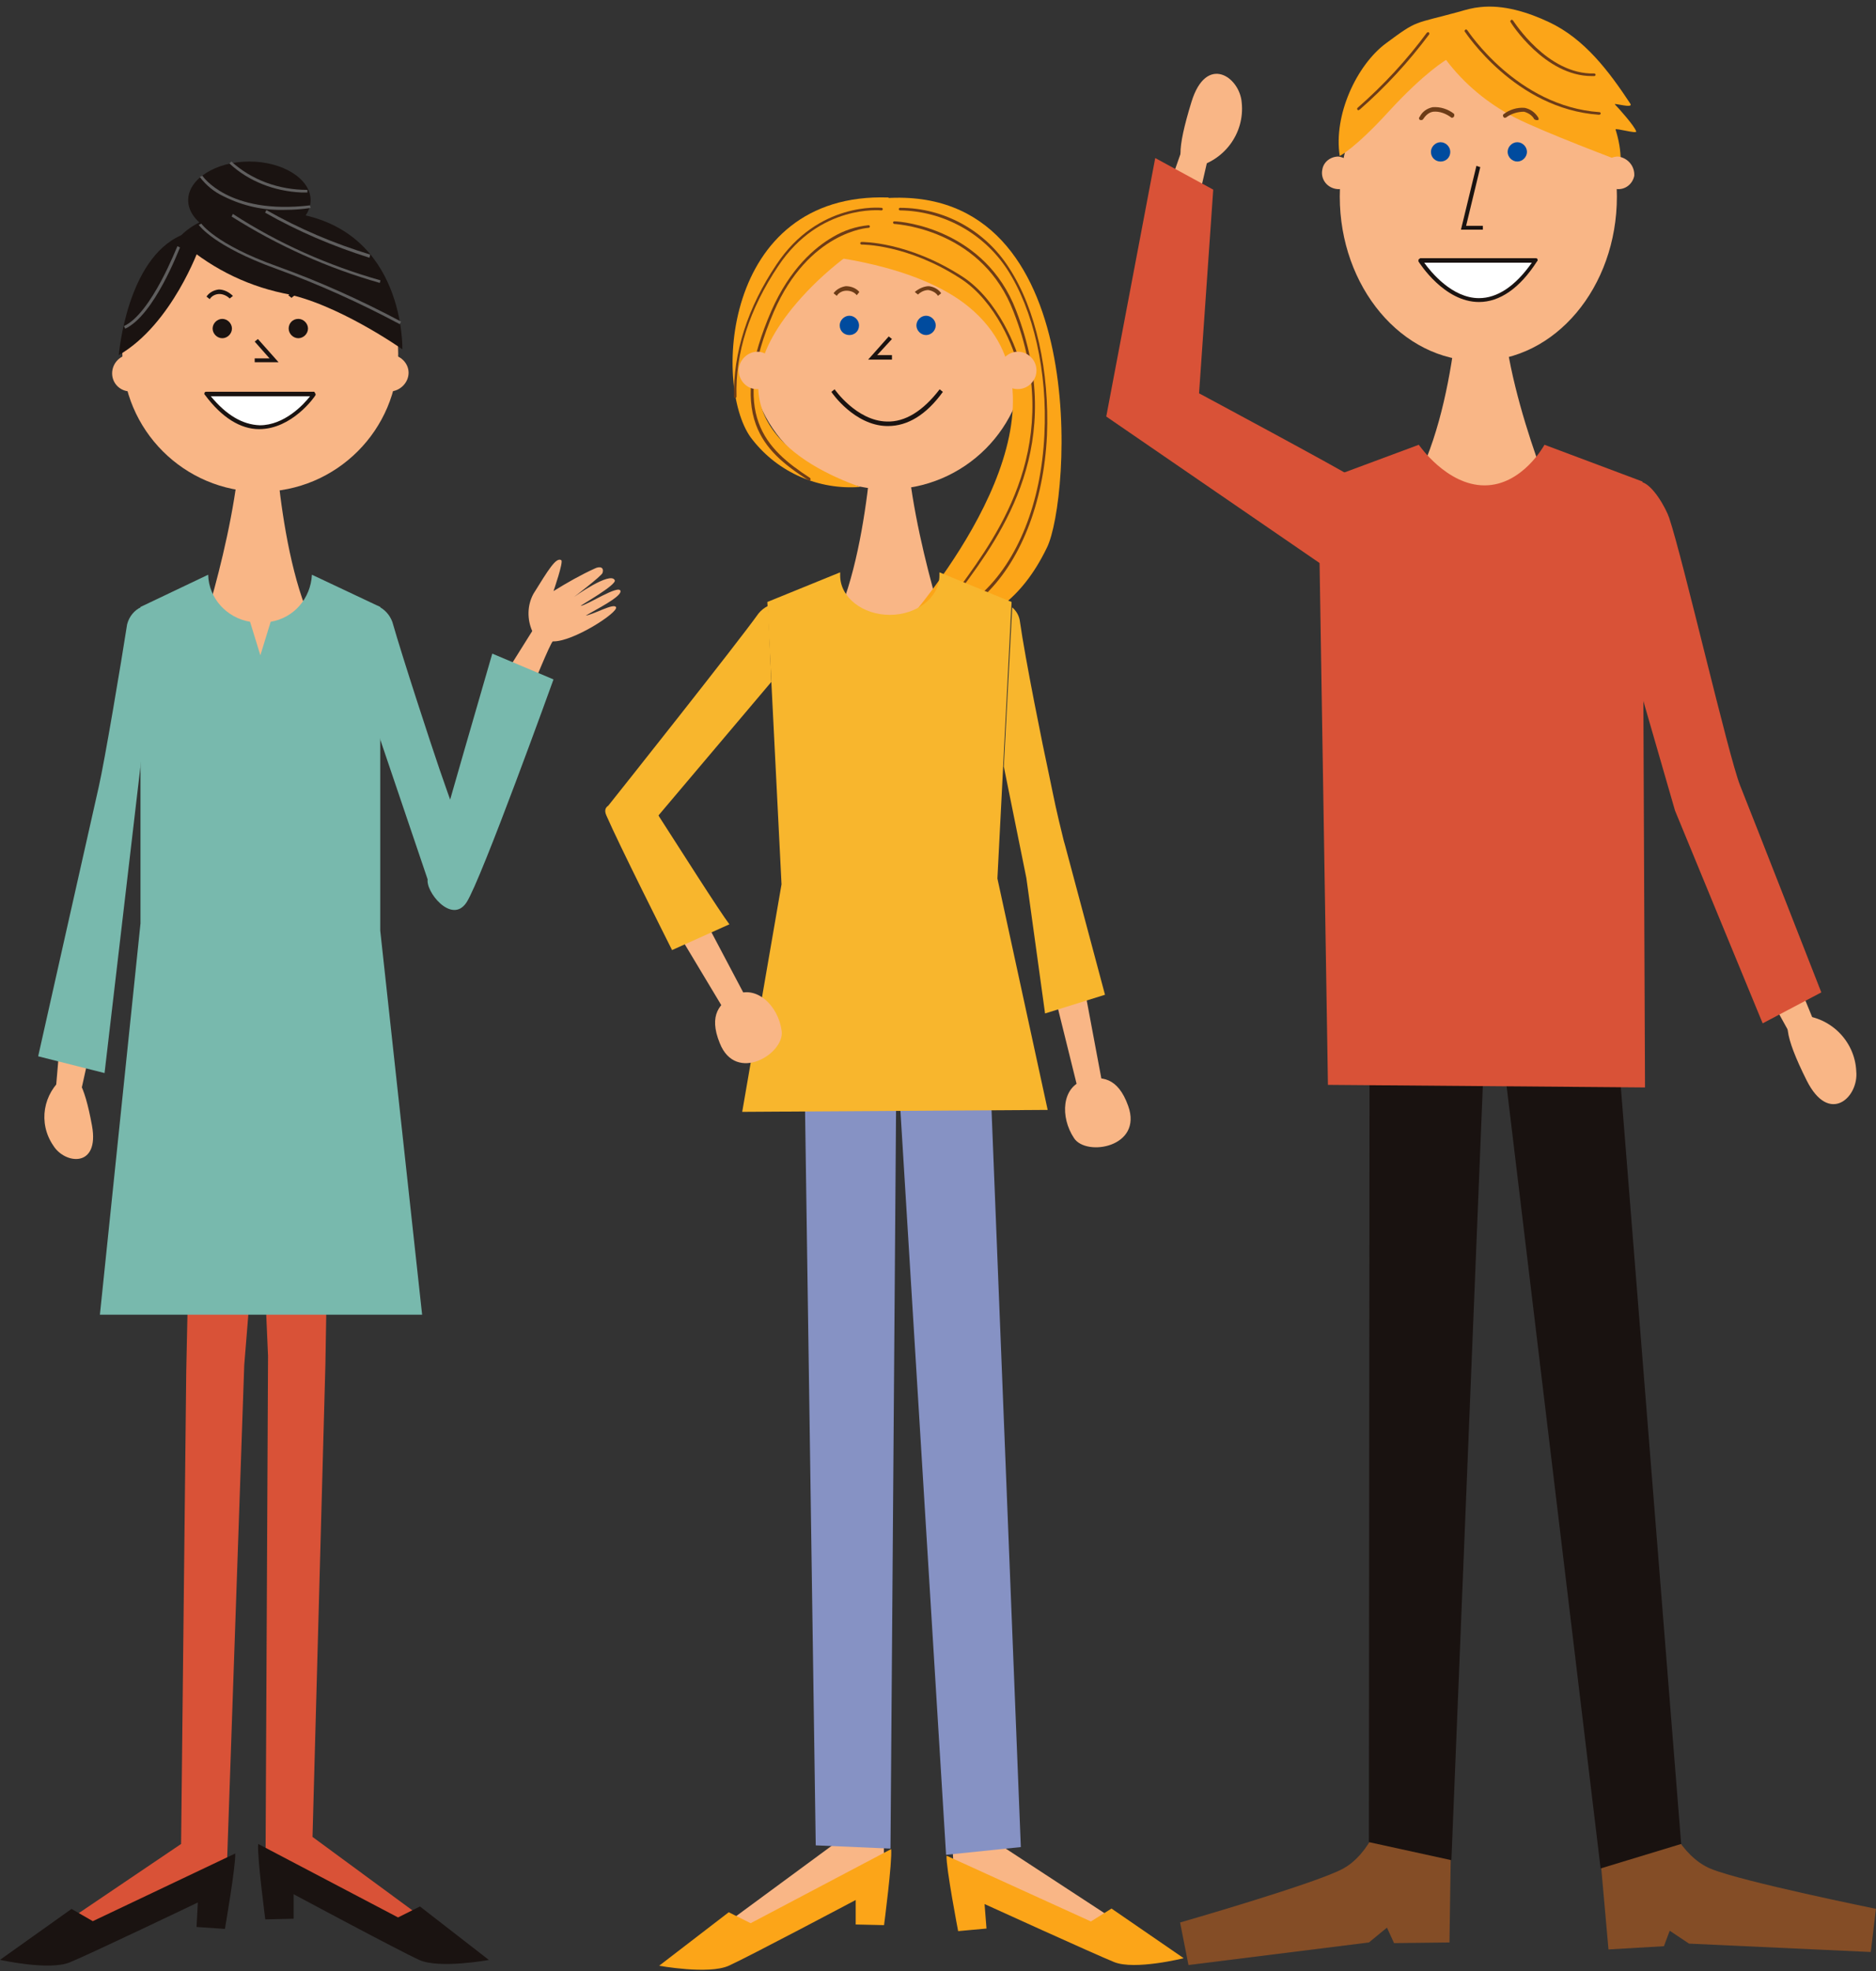 <?xml version="1.0" encoding="utf-8"?>
<!-- Generator: Adobe Illustrator 27.2.0, SVG Export Plug-In . SVG Version: 6.00 Build 0)  -->
<svg version="1.1" id="レイヤー_1" xmlns="http://www.w3.org/2000/svg" xmlns:xlink="http://www.w3.org/1999/xlink" x="0px"
	 y="0px" viewBox="0 0 291.1 305.8" style="enable-background:new 0 0 291.1 305.8;" xml:space="preserve">
<rect x="0" y="0" width="291.1" height="305.8" fill="#333333" stroke="none"/>
<style type="text/css">
	.st0{fill:#1A1311;}
	.st1{fill:#F9B686;}
	.st2{fill:#FFFFFF;}
	.st3{fill:#5F5E5E;}
	.st4{fill:#D95237;}
	.st5{fill:#78B9AD;}
	.st6{fill:#FCA518;}
	.st7{fill:#6D3C17;}
	.st8{fill:#004B9E;}
	.st9{fill:#844D26;}
	.st10{fill:#191210;}
	.st11{fill:#8692C4;}
	.st12{display:none;fill:#C0A071;}
	.st13{fill:#F8B62D;}
	.st14{display:none;}
	.st15{display:inline;}
	.st16{fill:#F7B52C;}
	.st17{fill:#804F21;}
	.st18{fill:#005BAB;}
	.st19{fill:#221815;}
	.st20{fill:#E16A49;}
	.st21{fill:#F7C498;}
	.st22{fill:#9CA1CD;}
	.st23{display:none;fill:#C8AF84;}
	.st24{fill:#B4B4B5;}
	.st25{fill:#946134;}
	.st26{fill:#C7BDB6;}
	.st27{fill:#83C2DA;}
</style>
<g id="グループ_855" transform="translate(-638.413 -2715.941)">
	<g id="アートワーク_98" transform="translate(686.613 2879.928)">
		<g id="グループ_491" transform="translate(-48.2 -139.928)">
			<g id="グループ_482" transform="translate(17.4)">
				<path id="パス_159431" class="st0" d="M11.8,7c0,3.3,4.3,6,9.5,6s9.5-2.7,9.5-6s-4.3-6-9.5-6S11.8,3.7,11.8,7z"/>
				<path id="パス_159432" class="st1" d="M25,39.2c0,0,0.5,24.4,7.2,35.7l-8.6,5.9l-10-5.9c0,0,7.5-22.5,6.2-35.8L25,39.2z"/>
				<g id="グループ_472" transform="translate(1.589 8.427)">
					<path id="パス_159433" class="st1" d="M0,22.4c0,11.8,9.6,21.4,21.4,21.4c11.8,0,21.4-9.6,21.4-21.4S33.2,1,21.4,1
						C9.6,1,0,10.6,0,22.4L0,22.4z"/>
				</g>
				<g id="グループ_478" transform="translate(1.422 22.236)">
					<g id="グループ_473" transform="translate(14.17 2.175)">
						<path id="パス_159434" class="st0" d="M11.8,2.5c0,0.8,0.7,1.5,1.5,1.5s1.5-0.7,1.5-1.5S14.1,1,13.3,1l0,0
							C12.4,1,11.8,1.7,11.8,2.5z"/>
						<path id="パス_159435" class="st0" d="M0,2.5C0,3.3,0.7,4,1.5,4S3,3.3,3,2.5C3,1.7,2.3,1,1.5,1C0.7,1,0,1.7,0,2.5z"/>
					</g>
					<path id="パス_159436" class="st0" d="M20.7,9.9h3.7l-3.2-3.6l-0.5,0.4L23,9.3h-2.3L20.7,9.9z"/>
					<g id="グループ_474" transform="translate(12.888 13.48)">
						<path id="パス_159437" class="st2" d="M0.3,1.3c8.8,11.5,16.7,0,16.7,0H0.3z"/>
						<path id="パス_159438" class="st0" d="M8.5,6.8c5.1,0,8.6-5,8.7-5.2c0.1-0.1,0.1-0.3-0.1-0.5C17.1,1,17.1,1,17,1H0.3
							C0.1,1,0,1.1,0,1.3c0,0.1,0,0.1,0.1,0.2C2.7,5,5.6,6.8,8.5,6.8z M16.4,1.7c-1,1.3-4,4.5-7.8,4.5C5.9,6.1,3.4,4.6,1,1.7H16.4z"
							/>
					</g>
				</g>
				<g id="グループ_479" transform="translate(0 29.965)">
					<path id="パス_159439" class="st1" d="M40.3,3.9c0,1.6,1.3,2.8,2.8,2.8S46,5.4,46,3.8C46,2.3,44.7,1,43.1,1
						C41.5,1,40.3,2.3,40.3,3.9C40.3,3.8,40.3,3.9,40.3,3.9z"/>
					<path id="パス_159440" class="st1" d="M0,3.9c0,1.6,1.3,2.8,2.8,2.8c1.6,0,2.8-1.3,2.8-2.8C5.7,2.3,4.4,1,2.8,1
						C1.3,1,0,2.3,0,3.9C0,3.8,0,3.9,0,3.9z"/>
				</g>
				<g id="グループ_480" transform="translate(14.643 19.851)">
					<path id="パス_159441" class="st0" d="M0.5,2.5C0.8,2,1.4,1.7,2,1.7c0.6,0,1.2,0.3,1.6,0.7l0.5-0.4C3.5,1.4,2.7,1,1.9,1
						C1.1,1.1,0.4,1.5,0,2.1L0.5,2.5z"/>
					<path id="パス_159442" class="st0" d="M16.2,2.5l0.5-0.4c-0.4-0.6-1.1-1.1-1.9-1.1c-0.8,0-1.6,0.3-2.1,0.9l0.5,0.4l-0.2-0.2
						l0.2,0.2c0.4-0.4,1-0.7,1.6-0.7C15.3,1.7,15.8,2,16.2,2.5z"/>
				</g>
				<g id="グループ_481" transform="translate(1.034 7.53)">
					<path id="パス_159443" class="st0" d="M9.2,5.5c4.6,4.2,10.2,7.1,16.3,8.4c8.3,1.5,18.5,8.7,18.5,8.7S44.5,4.2,27.3,1.5
						C13.1-0.6,9.2,5.5,9.2,5.5z"/>
					<path id="パス_159444" class="st3" d="M40.5,12.3l0.1-0.4C32.5,9.6,24.8,6.2,17.7,1.6L17.5,2C24.6,6.5,32.4,10,40.5,12.3z"/>
					<path id="パス_159445" class="st0" d="M12.5,6.8c0,0-4.2,11.9-12.5,16.7c0,0,1.2-14.9,9.7-18.6L12.5,6.8z"/>
					<path id="パス_159446" class="st3" d="M38.9,8.4L39,7.9c-5.6-1.7-11-4-16.1-6.9l-0.2,0.4C27.8,4.3,33.2,6.6,38.9,8.4z"/>
					<path id="パス_159447" class="st3" d="M43.6,18.7l0.2-0.4c-6.2-3.3-12.6-6.2-19.3-8.6C15,6.3,12.8,3.1,12.8,3.1l-0.4,0.2
						c0.1,0.1,2.3,3.3,12,6.8C31,12.5,37.4,15.4,43.6,18.7z"/>
					<path id="パス_159448" class="st3" d="M1,19.4C5.5,17.3,9.3,7.2,9.5,6.8L9.1,6.6C9,6.7,5.1,17,0.8,19L1,19.4z"/>
				</g>
				<path id="パス_159449" class="st3" d="M29.3,5.8c0.3,0,0.7,0,1,0l0-0.4C25.9,5.4,21.7,3.9,18.5,1l-0.3,0.3
					C21.2,4.1,25.2,5.6,29.3,5.8z"/>
				<path id="パス_159450" class="st3" d="M26.8,8.5c1.4,0,2.7-0.1,4-0.3l-0.1-0.4C18,9.3,14,3.2,14,3.2l-0.4,0.2
					c1,1.3,2.2,2.3,3.7,3C20.3,7.9,23.5,8.6,26.8,8.5z"/>
			</g>
			<g id="グループ_487" transform="translate(0 137.212)">
				<g id="グループ_484" transform="translate(0 1.493)">
					<path id="パス_159451" class="st4" d="M29.9,2.8L28.9,50l-0.8,73.3L2.5,140.6l7.7-1.6l24.9-9.1L37.9,49l3.9-48L29.9,2.8z"/>
					<g id="グループ_483" transform="translate(0 123.677)">
						<path id="パス_159452" class="st0" d="M11.1,9.7L0,17.6c0,0,7.6,1.7,10.8,0.4s19.9-9.3,19.9-9.3l-0.2,3.8l4.4,0.3
							c0,0,1.7-9.8,1.6-11.7L14.4,11.6L11.1,9.7z"/>
					</g>
				</g>
				<g id="グループ_486" transform="translate(39.492)">
					<path id="パス_159453" class="st4" d="M11.8,3.3L11,50.4l-2,73.3L33.9,142l-7.7-1.9L1.7,130l0.4-80.9L0,1L11.8,3.3z"/>
					<g id="グループ_485" transform="translate(0.573 123.79)">
						<path id="パス_159454" class="st0" d="M25.1,10.7L35.8,19c0,0-7.7,1.4-10.8,0S5.5,8.8,5.5,8.8l0,3.8l-4.4,0.1
							c0,0-1.3-9.9-1.1-11.7l21.7,11.4L25.1,10.7z"/>
					</g>
				</g>
			</g>
			<g id="グループ_489" transform="translate(5.923 69.11)">
				<g id="グループ_488" transform="translate(0.951 65.358)">
					<path id="パス_159455" class="st1" d="M7.3,3.5L4.4,16.6l-3.2,0.7L2.6,1L7.3,3.5z"/>
					<path id="パス_159456" class="st1" d="M1.4,19.2c1.8,2.9,7.2,3.5,6-3.1S4.8,7.3,3.1,8.5C-0.2,11.1-1,15.7,1.4,19.2z"/>
				</g>
				<path id="パス_159457" class="st5" d="M10.3,73.3L0,70.7c0,0,8.3-37,9.4-41.8c0.9-3.9,3.5-19.4,4.4-25.2
					C14.1,2.5,14.9,1.5,16,1l1.7,9.1L10.3,73.3z"/>
			</g>
			<g id="グループ_490" transform="translate(56.487 61.841)">
				<path id="パス_159458" class="st1" d="M21.9,18.7l4.2-6.7c-0.8-1.8-0.8-4,0.2-5.8c2.3-3.7,3.5-5.7,4.3-5.2
					c0.4,0.2-1.2,4.8-1.2,4.8c2.1-1.3,4.2-2.5,6.4-3.5c0.8-0.4,1.5-0.2,1.2,0.7c-0.2,0.5-4.4,3.7-4.4,3.7s5.6-4,6.3-2.6
					c0.4,0.7-5.3,3.9-5.3,4c1-0.1,6-3.4,6.2-2.3c0.1,0.9-3.7,2.8-5.4,3.8c1.3-0.2,4.4-2,4.7-1.3c0.4,0.8-6.7,5.4-9.8,5.3
					c-0.3,0-3.5,7.9-3.5,7.9C24.5,20.8,23.1,19.9,21.9,18.7z"/>
				<path id="パス_159459" class="st5" d="M10.2,51.5l5.3-7.5c0,0-2.2-5.9-3.8-10.6C10.4,29.6,6,16.2,4.4,10.6
					C4,9.5,3.2,8.6,2.1,8.1L0,21.4L10.2,51.5z"/>
				<path id="パス_159460" class="st5" d="M19.9,15.5c0,0-8.6,29.6-10,34.9c-0.5,1.9,3.7,7.2,6,3.7s13.5-34.6,13.5-34.6L19.9,15.5
					z"/>
			</g>
			<path id="パス_159461" class="st5" d="M21.8,119.2V70.1l10.5-5c0.1,3.7,2.9,6.7,6.5,7.3l1.6,5.2l1.6-5.2
				c3.6-0.6,6.2-3.6,6.4-7.3l10.6,5v50.2l6.5,59.6h-50L21.8,119.2z"/>
		</g>
	</g>
	<g id="アートワーク_102" transform="translate(830.562 2868.214)">
		<g id="グループ_778" transform="translate(-98.965 -152.273)">
			<g id="グループ_753" transform="translate(78.474)">
				<g id="グループ_739" transform="translate(77.656 73.756)">
					<g id="グループ_738" transform="translate(25.523 77.748)">
						<path id="パス_159798" class="st1" d="M0,3.6l3.1,5.6l4-1.1L4.2,1L0,3.6z"/>
						<path id="パス_159799" class="st1" d="M13.2,14.7c0.4,4-4.2,8.4-7.7,1.4S1.7,6.1,4.1,6C9,6,13,9.9,13.2,14.7z"/>
					</g>
					<path id="パス_159800" class="st4" d="M24.2,85l9.1-4.8c0,0-10.4-26.6-12.6-32.1c-1.8-4.5-8.8-34.9-11-41.5
						C9.2,5.1,7.1,1.3,5.3,1L0,15.3L10.6,52L24.2,85z"/>
				</g>
				<g id="グループ_741" transform="translate(0 10.419)">
					<g id="グループ_740" transform="translate(9.72)">
						<path id="パス_159801" class="st1" d="M0,18.6l2.1-6l4.2,0.5l-1.7,7.4L0,18.6z"/>
						<path id="パス_159802" class="st1" d="M11.3,5.5c-0.3-4-5.5-7.6-7.8-0.1S1.2,15.9,3.7,15.6C8.5,14.7,11.8,10.3,11.3,5.5z"/>
					</g>
					<path id="パス_159803" class="st4" d="M7.6,14.1l9,4.9l-2.2,31.6c0,0,22.2,11.9,24.3,13.3c1.4,0.9,3.3,17.6,1.5,17.9L0,54.2
						L7.6,14.1z"/>
				</g>
				<g id="グループ_748" transform="translate(33.531)">
					<path id="パス_159804" class="st1" d="M21.4,42.8c0,0-0.6,24.5-9.4,35.9l11.2,5.9l13-5.9c0,0-9.8-22.6-8-36L21.4,42.8z"/>
					<g id="グループ_742" transform="translate(2.705 3.994)">
						<path id="パス_159805" class="st1" d="M43,26.5c0,14.1-9.6,25.5-21.5,25.5S0,40.5,0,26.5S9.6,1,21.5,1S43,12.4,43,26.5z"/>
					</g>
					<path id="パス_159806" class="st6" d="M2.7,24.2c0,0,2.4-1.2,7.6-6.9c5.6-6.1,8.9-8,8.9-8C22,13,25.6,16,29.8,18.2
						c4.5,2.3,16.5,6.8,16.5,6.8c0-1.7-0.3-3.3-0.8-4.9c-0.1-0.3,3.3,0.7,3.2,0.3c-0.2-0.8-2.8-3.7-3.3-4.2
						c-0.3-0.3,2.9,0.7,2.4-0.1c-3.3-5-7.1-10.1-12.7-12.7c-3.2-1.5-7-2.7-10.6-2.3c-1.1,0.1-2.2,0.4-3.2,0.7
						c-7.3,2-6.4,1.2-11.4,4.9C5.3,10.1,1.7,17.9,2.7,24.2z"/>
					<g id="グループ_743" transform="translate(0 23.286)">
						<path id="パス_159807" class="st1" d="M5,4C4.7,5.4,3.4,6.3,2,6C0.6,5.7-0.3,4.4,0,3c0.2-1.2,1.3-2,2.5-2C4,1.2,5.1,2.5,5,4
							z"/>
						<path id="パス_159808" class="st1" d="M48.4,4c-0.3,1.4-1.6,2.3-3,2c-1.4-0.3-2.3-1.6-2-3c0.2-1.2,1.3-2,2.5-2
							C47.4,1.2,48.5,2.5,48.4,4z"/>
					</g>
					<path id="パス_159809" class="st7" d="M42.9,17.8L42.9,17.8C29.9,16.9,22.2,5,22.1,4.9c-0.1-0.1,0-0.2,0.1-0.3
						c0.1-0.1,0.2,0,0.3,0.1l0,0c0.1,0.1,7.7,11.8,20.5,12.7c0.1,0,0.2,0.1,0.2,0.2C43.2,17.7,43.1,17.8,42.9,17.8L42.9,17.8
						L42.9,17.8z"/>
					<path id="パス_159810" class="st7" d="M41.8,11.8c-7.3,0-12.6-8.3-12.6-8.4c-0.1-0.1,0-0.2,0.1-0.3s0.2,0,0.3,0.1
						c0.1,0.1,5.3,8.4,12.6,8.2c0.1,0,0.2,0.1,0.2,0.2c0,0.1-0.1,0.2-0.2,0.2C42,11.8,41.9,11.8,41.8,11.8z"/>
					<path id="パス_159811" class="st7" d="M5.6,17.1c-0.1,0-0.2-0.1-0.2-0.2c0-0.1,0-0.1,0.1-0.2c4-3.5,7.6-7.4,10.7-11.6
						c0.1-0.1,0.2-0.1,0.3-0.1c0.1,0.1,0.1,0.2,0.1,0.3c0,0,0,0,0,0C13.4,9.6,9.8,13.5,5.8,17C5.7,17,5.7,17.1,5.6,17.1z"/>
					<g id="グループ_747" transform="translate(14.908 15.631)">
						<g id="グループ_744" transform="translate(1.943 5.431)">
							<path id="パス_159812" class="st8" d="M3,2.5C3,3.4,2.3,4,1.5,4C0.7,4,0,3.4,0,2.5C0,1.7,0.7,1,1.5,1C2.3,1,3,1.7,3,2.5z"
								/>
							<path id="パス_159813" class="st8" d="M14.9,2.5c0,0.8-0.7,1.5-1.5,1.5c-0.8,0-1.5-0.7-1.5-1.5c0-0.8,0.7-1.5,1.5-1.5
								C14.2,1,14.9,1.7,14.9,2.5L14.9,2.5z"/>
						</g>
						<path id="パス_159814" class="st0" d="M10,20H6.6L9,10.1l0.6,0.2l-2.2,9.1H10V20z"/>
						<g id="グループ_745" transform="translate(0 23.421)">
							<path id="パス_159815" class="st2" d="M0.3,1.3c0,0,8.5,13.8,17.9,0H0.3z"/>
							<path id="パス_159816" class="st0" d="M9.4,7.8L9.4,7.8C4,7.8,0.2,1.8,0,1.5C0,1.3,0,1.1,0.2,1.1C0.2,1,0.3,1,0.3,1h17.9
								c0.2,0,0.3,0.1,0.3,0.3c0,0.1,0,0.1-0.1,0.2C15.7,5.7,12.6,7.8,9.4,7.8z M0.9,1.7c1,1.4,4.3,5.5,8.5,5.5l0,0
								c2.8,0,5.6-1.8,8.2-5.5H0.9z"/>
						</g>
						<g id="グループ_746" transform="translate(0.094)">
							<path id="パス_159817" class="st7" d="M0.3,3C0.1,3,0,2.9,0,2.7c0-0.1,0-0.1,0.1-0.2C0.5,1.7,1.2,1.2,2.1,1
								c1.2-0.1,2.4,0.3,3.3,1c0.1,0.1,0.1,0.3,0,0.5C5.3,2.6,5.1,2.7,5,2.6C4.2,2,3.2,1.6,2.2,1.7C1.5,1.8,1,2.3,0.6,2.9
								C0.5,3,0.4,3,0.3,3z"/>
							<path id="パス_159818" class="st7" d="M18.2,3c-0.1,0-0.2-0.1-0.3-0.1c-0.3-0.6-0.9-1-1.6-1.2c-1,0-2,0.3-2.8,0.9
								c-0.2,0.1-0.4,0-0.4-0.1c-0.1-0.1-0.1-0.3,0-0.4c0.9-0.7,2.1-1.1,3.3-1c0.9,0.2,1.6,0.7,2.1,1.5c0.1,0.2,0.1,0.4-0.1,0.4
								C18.4,3,18.3,3,18.2,3L18.2,3z"/>
						</g>
					</g>
				</g>
				<g id="グループ_750" transform="translate(11.457 158.979)">
					<g id="グループ_749" transform="translate(0 120.966)">
						<path id="パス_159819" class="st9" d="M31.5,1c0,0-1.7,6.7-6.5,9.1S0,18.3,0,18.3l1.3,6.6l28-3.5l2.8-2.3l1.1,2.4l8.6-0.1
							L42.1,1L31.5,1z"/>
					</g>
					<path id="パス_159820" class="st10" d="M42.1,129.6l-12.8-2.8L29.4,1l17.9,0.5L42.1,129.6z"/>
				</g>
				<g id="グループ_752" transform="translate(61.41 159.662)">
					<g id="グループ_751" transform="translate(14.723 120.763)">
						<path id="パス_159821" class="st9" d="M10.5,1c0,0,2.3,6.5,7.2,8.5s25.6,6.2,25.6,6.2l-0.8,6.7l-28.2-1.3l-3-2l-0.9,2.4
							l-8.6,0.5L0,1.8L10.5,1z"/>
					</g>
					<path id="パス_159822" class="st10" d="M15.3,130.2l12.5-3.8L17.8,1L0,2.9L15.3,130.2z"/>
				</g>
				<path id="パス_159823" class="st4" d="M83.6,168.7l-49.2-0.4l-1.5-93.5L48.5,69c0,0,4.3,6.3,10.2,6.3s9.3-6.3,9.3-6.3
					l15.2,5.7L83.6,168.7z"/>
			</g>
			<g id="グループ_777" transform="translate(0 29.639)">
				<path id="パス_159824" class="st1" d="M42.5,33.2c0,0-0.5,24.5-7.3,35.9l8.6,5.9l10-5.9c0,0-7.6-22.6-6.2-36L42.5,33.2z"/>
				<g id="グループ_754" transform="translate(23.041 2.277)">
					<path id="パス_159825" class="st1" d="M43,22.5C43,34.4,33.4,44,21.5,44S0,34.4,0,22.5S9.6,1,21.5,1l0,0
						C33.4,1,43,10.6,43,22.5z"/>
				</g>
				<g id="グループ_755" transform="translate(33.976)">
					<path id="パス_159826" class="st6" d="M23.2,18c17.7,14.6-4,42.2-9.8,49c0,0,13.8,5.1,21.9-11.7C38.9,48,42.4-1,10.3,1.1
						L0,10C0,10,15,11.2,23.2,18z"/>
					<path id="パス_159827" class="st7" d="M25.1,63c-0.1,0-0.2-0.1-0.2-0.2c0-0.1,0-0.1,0.1-0.2c5.8-5.2,9.4-14.3,9.9-24.8
						c0.5-9.8-1.7-19.4-5.8-25.7C25.4,6.5,19.2,3.1,12.5,3c-0.1,0-0.2-0.1-0.2-0.2c0-0.1,0.1-0.2,0.2-0.2c6.8,0,13.2,3.5,16.9,9.3
						c4.2,6.4,6.3,16.1,5.9,26c-0.5,10.6-4.2,19.8-10,25.1C25.2,63,25.1,63,25.1,63z"/>
					<path id="パス_159828" class="st7" d="M20.6,63.7c-0.1,0-0.2-0.1-0.2-0.2c0,0,0-0.1,0-0.1c0.4-0.6,0.9-1.3,1.4-2
						C27.9,53,38.1,39,30.1,18.7C25.4,6.4,13,5.2,11.6,5.1c-0.1,0-0.2-0.1-0.2-0.2s0.1-0.2,0.2-0.2C13,4.7,25.7,6,30.5,18.5
						c8,20.6-2.2,34.7-8.4,43.1c-0.5,0.7-1,1.4-1.4,2C20.7,63.7,20.6,63.7,20.6,63.7z"/>
				</g>
				<path id="パス_159829" class="st6" d="M30.4,17.4C16.1,34.2,31,42.6,40.3,45.9c-6.4,0.5-12.7-2.2-16.7-7.3
					c-6.2-7.5-5-38.5,21.1-37.6l0.8,4.5C39.8,8.5,34.6,12.5,30.4,17.4z"/>
				<path id="パス_159830" class="st7" d="M32.4,44.9c0,0-0.1,0-0.1,0c-3.9-2.5-6.8-4.9-8.2-8.7c-1.6-4.4-0.8-10.2,2.4-17.6
					c2.9-6.6,6.8-9.9,9.6-11.5c1.7-1,3.5-1.6,5.5-1.8c0.1,0,0.2,0.1,0.2,0.2c0,0.1-0.1,0.2-0.2,0.2c-0.1,0-9.3,0.6-14.7,13
					c-6.9,16-1.3,21.3,5.6,25.8c0.1,0.1,0.1,0.2,0.1,0.3C32.5,44.9,32.4,44.9,32.4,44.9L32.4,44.9z"/>
				<g id="グループ_761" transform="translate(22.923 16.155)">
					<g id="グループ_757" transform="translate(14.192 2.186)">
						<g id="グループ_756">
							<path id="パス_159831" class="st8" d="M3,2.5C3,3.4,2.3,4,1.5,4S0,3.4,0,2.5C0,1.7,0.7,1,1.5,1C2.3,1,3,1.7,3,2.5z"/>
							<path id="パス_159832" class="st8" d="M14.9,2.5c0,0.8-0.7,1.5-1.5,1.5s-1.5-0.7-1.5-1.5c0-0.8,0.7-1.5,1.5-1.5
								C14.2,1,14.9,1.7,14.9,2.5L14.9,2.5z"/>
						</g>
					</g>
					<path id="パス_159833" class="st0" d="M22.4,10h-3.8l3.2-3.6l0.5,0.4l-2.3,2.5h2.3V10z"/>
					<path id="パス_159834" class="st0" d="M21.7,20.3h-0.2c-5-0.1-8.5-5.1-8.6-5.3l0.5-0.4c0,0,3.4,4.9,8.1,5
						c2.8,0.1,5.6-1.6,8.2-5l0.5,0.4C27.6,18.6,24.7,20.3,21.7,20.3z"/>
				</g>
				<g id="グループ_762" transform="translate(36.161 13.758)">
					<path id="パス_159835" class="st7" d="M16.2,2.5c-0.3-0.5-0.9-0.8-1.5-0.9c-0.6,0-1.2,0.3-1.6,0.7l-0.5-0.4
						C13.2,1.4,14,1,14.8,1c0.8,0.1,1.5,0.5,1.9,1.1L16.2,2.5z"/>
					<path id="パス_159836" class="st7" d="M0.5,2.5L0,2.1C0.4,1.5,1.2,1.1,1.9,1c0.8,0,1.6,0.3,2.1,0.9L3.6,2.4
						C3.2,1.9,2.6,1.7,2,1.7C1.4,1.7,0.8,2,0.5,2.5z"/>
				</g>
				<g id="グループ_764" transform="translate(68.895 116.306)">
					<path id="パス_159837" class="st1" d="M0,2.1l5.3,21.4l3.9-0.1L5,1L0,2.1z"/>
					<g id="グループ_763" transform="translate(3.182 20.326)">
						<path id="パス_159838" class="st1" d="M1.4,10.3c1.9,2.9,10.7,1.4,8.4-5C8.2,0.8,5.6,0.6,3,1.3C-0.5,2.3-0.8,7,1.4,10.3z"/>
					</g>
				</g>
				<g id="グループ_767" transform="translate(9.094 136.642)">
					<g id="グループ_766" transform="translate(0 17.333)">
						<path id="パス_159839" class="st1" d="M23.7,3.3l1.8,25.3l2,73.6l-25,18.4l7.7-1.9l24.7-10.1l-0.4-81.3l1-26.2L23.7,3.3z"/>
						<g id="グループ_765" transform="translate(0 102.243)">
							<path id="パス_159840" class="st6" d="M10.8,10.8L0,19.1c0,0,7.7,1.4,10.8,0S30.5,8.9,30.5,8.9l0,3.8l4.4,0.1
								c0,0,1.3-9.9,1.1-11.8L14.2,12.5L10.8,10.8z"/>
						</g>
					</g>
					<path id="パス_159841" class="st11" d="M22.6,3L24.3,120l11.6,0.5L36.8,1L22.6,3z"/>
				</g>
				<g id="グループ_770" transform="translate(46.219 136.507)">
					<g id="グループ_769" transform="translate(2.035 18.534)">
						<path id="パス_159842" class="st1" d="M11.9,2.6l-0.4,25.3l2.2,73.6l26,17l-7.8-1.5l-25.2-8.7L2.5,27.1L0,1L11.9,2.6z"/>
						<g id="グループ_768" transform="translate(5.337 102.105)">
							<path id="パス_159843" class="st6" d="M25.7,9.3L36.9,17c0,0-7.6,1.9-10.8,0.6S6,8.6,6,8.6l0.3,3.8l-4.4,0.4
								c0,0-1.9-9.9-1.8-11.7l22.4,10.2L25.7,9.3z"/>
						</g>
					</g>
					<path id="パス_159844" class="st11" d="M14.3,2.2L19,120.4l-11.6,1.2L0,1L14.3,2.2z"/>
				</g>
				<g id="グループ_771" transform="translate(21.985 58.149)">
					<g>
						<path class="st12" d="M39.1,48.5L41.2,6L31.3,2C31,5.5,27.4,8.3,23,8.3c-4.4,0-8-2.8-8.4-6.3L4.6,6l2.2,43.4l0,0l-6,34.6
							l45.9-0.4L39.1,48.5L39.1,48.5z"/>
						<path class="st13" d="M0,84.7l6.1-35.3L3.9,5.6L15.2,1v0.5c0,3.4,3.5,6.1,7.7,6.1c4.2,0,7.7-2.7,7.7-6.1V1l11.2,4.6l-2.2,42.9
							l7.8,35.9L0,84.7z"/>
					</g>
					<path id="パス_159845_00000160178931602756607150000012716300201062110650_" class="st12" d="M0,84.7l6.1-35.3L3.9,5.6
						L15.2,1v0.5c0,3.4,3.5,6.1,7.7,6.1s7.7-2.7,7.7-6.1V1l11.2,4.6l-2.2,42.9l7.8,35.9L0,84.7z M4.6,6l2.2,43.4l0,0l-6,34.6
						l45.9-0.4l-7.6-35.2v0L41.2,6L31.3,2C31,5.5,27.4,8.3,23,8.3s-8-2.8-8.4-6.3L4.6,6z"/>
				</g>
				<g id="グループ_773" transform="translate(8.077 105.026)">
					<path id="パス_159846" class="st1" d="M4.4,1l10.3,19.5l-3,2.5L0,3.5L4.4,1z"/>
					<g id="グループ_772" transform="translate(9.73 18.276)">
						<path id="パス_159847" class="st1" d="M10.3,7c0.5,3.5-7.1,8.2-9.6,1.9c-1.8-4.4,0-6.3,2.4-7.5C6.4-0.2,9.8,3.1,10.3,7z"/>
					</g>
				</g>
				<g id="グループ_774" transform="translate(0 62.253)">
					<path id="パス_159848" class="st12" d="M10.7,56.4l-0.1-0.3C10.5,56,2.5,39.9,0.2,35c-0.5-0.8-0.3-1.8,0.4-2.3
						C2.9,30,20.8,7.4,23.9,2.9C24.8,1.8,26,1.2,27.3,1l0.1,0.6c-1.2,0.1-2.2,0.7-3,1.6C21.3,7.8,3.2,30.6,1.2,33.1l0,0l0,0
						c-0.3,0.2-0.7,0.6-0.3,1.5c2,4.6,9.1,18.7,10.2,20.9l8.9-4C18.6,49.7,12,39.3,9.1,34.8L9,34.6l18.4-21.8l0.5,0.4L9.8,34.7
						c3.3,5.1,10.7,16.8,10.8,16.9l0.2,0.3L10.7,56.4z"/>
					<g>
						<path class="st13" d="M26,2.1c-0.6,0.3-1.1,0.7-1.5,1.2C21.3,7.8,3.2,30.6,1.2,33.1l0,0l0,0c-0.3,0.2-0.7,0.6-0.3,1.5
							c2,4.6,9.1,18.7,10.2,20.9l8.9-4C18.6,49.7,12,39.3,9.1,34.8L9,34.6l17.5-20.7L26,2.1z"/>
					</g>
				</g>
				<path id="パス_159849" class="st7" d="M65,27.6c-0.1,0-0.2-0.1-0.2-0.2c-0.5-2.9-3.5-10.3-8.9-13.8
					c-8.3-5.4-15.4-5.3-15.4-5.3c-0.1,0-0.2-0.1-0.2-0.2c0-0.1,0.1-0.2,0.2-0.2c0,0,0,0,0,0c0.1,0,7.2-0.1,15.7,5.4
					c5.5,3.6,8.5,11.2,9.1,14.1C65.2,27.4,65.1,27.6,65,27.6C65,27.6,65,27.6,65,27.6z"/>
				<g id="グループ_775" transform="translate(21.444 23.924)">
					<path id="パス_159850" class="st1" d="M5.7,3.9c0,1.6-1.3,2.9-2.9,2.9S0,5.4,0,3.9S1.3,1,2.9,1C4.4,1,5.7,2.3,5.7,3.9
						C5.7,3.9,5.7,3.9,5.7,3.9z"/>
					<path id="パス_159851" class="st1" d="M46.2,3.9c0,1.6-1.3,2.9-2.9,2.9c-1.6,0-2.9-1.3-2.9-2.9S41.8,1,43.3,1l0,0
						C44.9,1,46.2,2.3,46.2,3.9C46.2,3.9,46.2,3.9,46.2,3.9z"/>
				</g>
				<g id="グループ_776" transform="translate(61.579 62.584)">
					<path id="パス_159852" class="st12" d="M6.8,65.8l-0.1-0.4C4.2,47.2,3.9,44.6,3.8,44.1l0,0L0,25.1L0.6,25l3.8,19.1v0
						C4.6,44.7,6.4,57.7,7.4,65l9.3-2.9l-6.2-23.2l-0.2-0.7C9,32.9,9,32.7,8,27.9C7.1,23.8,4.3,9.9,3.5,4.2C3.4,3,2.6,2.1,1.6,1.6
						L1.8,1C3.1,1.5,4,2.7,4.1,4.1C5,9.8,7.8,23.6,8.6,27.7c1,4.9,1,5.1,2.3,10.3l0.2,0.7l6.4,23.8L6.8,65.8z"/>
					<path class="st13" d="M7.4,65l9.3-2.9l-6.2-23.2l-0.2-0.7C9,32.9,9,32.7,8,27.9C7.1,23.8,4.3,9.9,3.5,4.2
						C3.4,3.3,2.9,2.5,2.3,2L1,26.7l3.5,17.3v0C4.6,44.7,6.4,57.7,7.4,65z"/>
				</g>
				<path id="パス_159853" class="st7" d="M20.9,32.1c-0.1,0-0.2-0.1-0.2-0.2c-0.1-6.8,2.1-13.8,6.6-20.5
					c6.5-9.8,16.2-8.8,16.3-8.8c0.1,0,0.2,0.1,0.2,0.2c0,0.1-0.1,0.2-0.2,0.2C43.5,3,34,2,27.6,11.6c-4.5,6.7-6.7,13.5-6.5,20.3
					C21.1,32,21,32.1,20.9,32.1C20.9,32.1,20.9,32.1,20.9,32.1L20.9,32.1z"/>
			</g>
		</g>
	</g>
</g>
<g class="st14">
	<g class="st15">
		<g>
			<path class="st1" d="M99.8,62.8c0,0-6,23.8-2.4,36.6l-9.9,3.4l-8.1-8.4c0,0,13.3-19.8,15.5-33.2L99.8,62.8z"/>
			<g>
				<path class="st1" d="M79.3,48.5C76.1,60,82.9,71.8,94.4,75c11.5,3.1,23.3-3.6,26.4-15.1c3.1-11.5-3.6-23.3-15.1-26.4
					C94.2,30.3,82.4,37,79.3,48.5z"/>
			</g>
			<path class="st16" d="M115.6,50.8c9.4,20-7.2,24.2-17,24.9c0,0,8.9,3.9,18.1-2.6c7.9-5.6,15-35.9-10.5-41.9l-2,4.1
				C104.1,35.3,111.1,41.1,115.6,50.8z"/>
			<path class="st17" d="M106.6,76.9c-0.1,0-0.2-0.1-0.2-0.2c0-0.1,0-0.2,0.1-0.3c7.9-2.5,14.7-6.1,12.2-23.4
				c-1.9-13.5-10.6-16.4-10.7-16.5c-0.1,0-0.2-0.2-0.1-0.3c0-0.1,0.2-0.2,0.3-0.1c0.1,0,2.3,0.8,4.8,3.2c2.3,2.3,5.2,6.4,6.2,13.6
				c1.1,8,0.4,13.8-2.3,17.6C114.5,73.9,111.1,75.5,106.6,76.9C106.6,76.9,106.6,76.9,106.6,76.9z"/>
			<g>
				<g>
					<path class="st18" d="M105.3,51.6c-0.2,0.8,0.3,1.6,1.1,1.9c0.8,0.2,1.6-0.3,1.9-1.1c0.2-0.8-0.3-1.6-1.1-1.9
						C106.4,50.3,105.5,50.8,105.3,51.6z"/>
					<path class="st18" d="M93.9,48.4c-0.2,0.8,0.3,1.6,1.1,1.9c0.8,0.2,1.6-0.3,1.9-1.1c0.2-0.8-0.3-1.6-1.1-1.9
						C95,47.2,94.1,47.6,93.9,48.4z"/>
				</g>
				<polygon class="st19" points="102.5,56.3 98.9,55.3 99.1,54.7 101.3,55.3 99.7,52.3 100.3,52 				"/>
				<path class="st19" d="M98.9,65.7c-0.6,0-1.3-0.1-1.9-0.2c-3-0.7-5.3-3.2-7-7.4l0.6-0.2c1.6,4,3.8,6.3,6.6,7
					c4.5,1.1,9.1-2.6,9.1-2.7l0.4,0.5C106.5,62.8,103,65.7,98.9,65.7z"/>
			</g>
			<g>
				<path class="st17" d="M97.7,44.6c0,0-0.5-0.9-1.4-1.1c-0.5-0.1-1.1,0-1.6,0.5l-0.4-0.5c0.7-0.5,1.5-0.7,2.2-0.6
					c1.2,0.3,1.8,1.4,1.8,1.5L97.7,44.6l0.3-0.2L97.7,44.6z"/>
				<path class="st17" d="M109.9,48.1c-0.3-0.7-0.7-1.1-1.2-1.2c-0.9-0.3-1.8,0.3-1.8,0.3l-0.3-0.6c0,0,1.2-0.7,2.3-0.3
					c0.7,0.2,1.2,0.8,1.6,1.6L109.9,48.1z"/>
			</g>
			<g>
				<g>
					<path class="st16" d="M89.6,44.3c-21,9.4-13,43.4-4.6,49.5c0,0-13.6,1.8-16.9-16.6c-1.5-8.1,8.1-56.4,38.5-45.9l7.6,11.3
						C114.2,42.7,99.4,39.9,89.6,44.3z"/>
					<path class="st17" d="M74.9,87.1c-0.1,0-0.1,0-0.2-0.1c-4.3-6.7-5.2-16.2-2.5-26.8c2.3-9.4,7.4-18.4,13.1-23.5
						c8.7-7.8,18.7-4.6,18.8-4.5c0.1,0,0.2,0.2,0.1,0.3c0,0.1-0.2,0.2-0.3,0.1c-0.1,0-9.8-3.2-18.3,4.4c-10.8,9.6-20,34.8-10.5,49.7
						c0.1,0.1,0,0.2-0.1,0.3C75,87.1,74.9,87.1,74.9,87.1z"/>
					<path class="st17" d="M80.2,89.2c-0.1,0-0.1,0-0.2-0.1c-1.8-2.4-5.9-9.2-6.4-19c-0.5-9.5,2.5-18.6,8.8-27.2
						c8-10.8,20.6-8.7,22-8.4c0.1,0,0.2,0.1,0.2,0.3c0,0.1-0.1,0.2-0.3,0.2c-1.4-0.3-13.7-2.3-21.5,8.3C76.4,51.6,73.5,60.7,74,70
						c0.5,9.7,4.6,16.4,6.3,18.8c0.1,0.1,0,0.2,0,0.3C80.2,89.2,80.2,89.2,80.2,89.2z"/>
				</g>
				<path class="st17" d="M79.6,51.5C79.6,51.5,79.6,51.5,79.6,51.5c-0.2-0.1-0.2-0.2-0.2-0.3c1.3-2.7,6.2-9.2,12.5-11.2
					c9.6-3.1,16.5-1.1,16.6-1.1c0.1,0,0.2,0.2,0.1,0.3c0,0.1-0.2,0.2-0.3,0.1c-0.1,0-6.8-1.9-16.3,1.1c-6.1,2-11,8.4-12.2,11
					C79.8,51.5,79.7,51.5,79.6,51.5z"/>
				<g>
					<path class="st1" d="M116,61.7c-0.4,1.5,0.5,3.1,2,3.5c1.5,0.4,3.1-0.5,3.5-2c0.4-1.5-0.5-3.1-2-3.5
						C118,59.3,116.5,60.2,116,61.7z"/>
					<path class="st1" d="M76.9,51c-0.4,1.5,0.5,3.1,2,3.5c1.5,0.4,3.1-0.5,3.5-2c0.4-1.5-0.5-3.1-2-3.5
						C78.9,48.6,77.3,49.5,76.9,51z"/>
				</g>
			</g>
			<path class="st17" d="M121,67.5C121,67.5,121,67.5,121,67.5c-0.2,0-0.2-0.2-0.2-0.3c1.9-6.5,1.6-13.7-1-21.3
				c-3.6-10.9-13-12.5-13.1-12.5c-0.1,0-0.2-0.1-0.2-0.2c0-0.1,0.1-0.2,0.2-0.2c0.1,0,9.8,1.6,13.5,12.8c2.6,7.8,2.9,15,1,21.6
				C121.2,67.4,121.1,67.5,121,67.5z"/>
		</g>
		<polygon class="st20" points="58.2,135.8 62.8,139.7 105.2,92.2 100.4,87.9 		"/>
		<g>
			<g>
				<polygon class="st21" points="71.5,187 70.7,212.3 65,285.9 38.2,301.6 46.1,300.6 71.7,293 79.8,211.9 83.6,186 				"/>
				<g>
					<path class="st16" d="M47.3,295l-11.6,7.1c0,0,7.5,2.3,10.8,1.1c3.3-1.1,20.6-8.1,20.6-8.1l-0.4,3.8l4.4,0.6
						c0,0,2.3-9.8,2.4-11.6L50.5,297L47.3,295z"/>
				</g>
			</g>
			<polygon class="st22" points="72.3,169.3 61.8,286.1 73.4,287.9 86.7,168.8 			"/>
		</g>
		<g>
			<g>
				<polygon class="st21" points="90.2,183.3 93.2,208.5 98.6,282.1 74.4,301.7 82,299.4 106.2,288.2 102.1,206.8 101.9,180.5 				
					"/>
				<g>
					<path class="st16" d="M82.3,293.7l-10.4,8.8c0,0,7.8,1.1,10.8-0.5c3-1.6,19.2-11,19.2-11l0.1,3.8l4.4-0.1c0,0,0.8-10,0.6-11.9
						l-21.3,12.4L82.3,293.7z"/>
				</g>
			</g>
			<polygon class="st22" points="87.9,164.5 95.4,282.8 107.1,282.8 102.1,161.9 			"/>
		</g>
		<g>
			<path class="st13" d="M70.8,134.3l-0.2-42.8l10.7-3.9c-0.1,3.6,3.3,6.6,7.8,6.8c4.4,0.2,8.2-2.5,8.3-6.1l10.5,4.8l-4.1,43.6
				l4.5,35.2l-46.7-2.5L70.8,134.3z"/>
			<path class="st23" d="M108.5,172.4l-47.5-2.6l9.4-35.5l-0.2-43l11.4-4.1l0,0.5c-0.1,3.4,3.2,6.3,7.5,6.5c4.3,0.2,7.8-2.4,8-5.8
				l0-0.5l11.1,5.1l-4.2,43.7L108.5,172.4z M61.9,169.2l45.9,2.5l-4.4-34.9l0,0l4.1-43.3l-9.8-4.5c-0.5,3.5-4.2,6.1-8.6,5.9
				c-4.4-0.2-7.9-3.1-8.1-6.7l-10.1,3.6l0.2,42.6L61.9,169.2z"/>
		</g>
		<g>
			<polygon class="st21" points="119.7,135.9 108.5,154.9 111.3,157.6 124,138.6 			"/>
			<g>
				<path class="st21" d="M103,159.5c-0.6,3.4,6.7,8.5,9.5,2.4c2-4.3,0.3-6.3-2.1-7.6C107.2,152.5,103.7,155.7,103,159.5z"/>
			</g>
		</g>
		<g>
			<path class="st13" d="M106.7,92.8c1.1,0.2,2.4,0.8,3.1,1.9c2.9,4.6,19.7,27.7,22,30.9c0.6,0.4,0.7,1,0.3,1.9
				c-2.5,4.9-11.3,20.7-11.3,20.7l-9.3-4.7c0,0,8.2-11.7,11.7-16.6l-17.3-22.4"/>
			<path class="st23" d="M120.9,148.7l-9.9-5l0.2-0.3c0.1-0.1,8-11.5,11.5-16.4l-17.1-22.2l0.5-0.4l17.4,22.6l-0.1,0.2
				c-3.1,4.4-10.1,14.4-11.5,16.3l8.7,4.4c1.2-2.1,8.9-15.9,11.1-20.4c0.4-0.9,0.1-1.3-0.2-1.5l0,0l0,0c-1.9-2.7-19-26.3-22-30.9
				c-0.6-0.9-1.5-1.5-2.9-1.8l0.1-0.6c1.5,0.3,2.7,1,3.3,2.1c2.9,4.6,19.9,28,21.9,30.9c0.4,0.3,1,1,0.3,2.3
				c-2.4,4.9-11.2,20.6-11.3,20.7L120.9,148.7z"/>
		</g>
		<polygon class="st20" points="83.3,139.2 88.6,142.1 106.5,91.7 100.3,87.8 		"/>
		<g>
			<path class="st20" d="M52.6,152.1c-0.3,5.7,3.6,10.6,8.6,11.4L77,166c5,0.8,10.2-2.8,11.7-8.2l2-7.3c1.7-6.4-1.6-12.8-7.5-13.7
				l-18.8-3c-6-0.9-11.1,4.1-11.4,10.7L52.6,152.1z"/>
			<path class="st19" d="M72.8,152.5c-0.2,0-0.3,0-0.5,0c-9-0.5-18.1-3.2-18-8c0.1-4.4,5.2-9.8,5.5-10l0.8,0.8
				c-0.1,0.1-5.1,5.3-5.2,9.3c-0.1,3.4,7.1,6.4,17,6.9c8.5,0.5,10.7-13.5,10.7-13.7l1.1,0.2c0,0.2-0.6,3.8-2.3,7.4
				C79.7,150,76.6,152.5,72.8,152.5z"/>
		</g>
		<g>
			<g>
				<polygon class="st21" points="62.7,145.8 56.4,166.9 52.6,166.6 57.8,144.4 				"/>
				<g>
					<path class="st21" d="M56.9,174.1c-2.1,2.8-10.8,0.9-8.2-5.3c1.8-4.4,4.4-4.5,7-3.7C59.1,166.2,59.2,170.9,56.9,174.1z"/>
				</g>
			</g>
			<g>
				<path class="st13" d="M71.1,115.3l-4.7,18.9c0,0.1-3.9,21.2-3.9,21.2l-9.8-3.5l7.4-23.3c1.7-5.9,1.7-5.9,2.9-10.9
					c1-3.9,4.4-17.7,5.5-23.5c0.3-1.3,1-2.5,2.4-2.8"/>
				<path class="st23" d="M62.7,155.8L52.3,152l7.5-23.6l0.2-0.6c1.5-5.2,1.5-5.4,2.7-10.2c1-4.1,4.4-17.8,5.5-23.5
					c0.3-1.7,1.3-2.8,2.7-3l0.1,0.6c-1.2,0.2-1.9,1-2.2,2.5c-1.1,5.7-4.5,19.4-5.5,23.5c-1.2,4.8-1.3,5-2.8,10.2l-0.2,0.7l-7.3,23
					l9.1,3.3c1.3-7.2,3.7-20.2,3.8-20.8l0-0.1l4.7-18.9l0.6,0.2l-4.7,18.9l0,0c-0.1,0.4-0.5,3-3.9,21.2L62.7,155.8z"/>
			</g>
		</g>
		<g>
			<g>
				<path class="st19" d="M107.4,32.5c-1.3,2.4,0.8,5.9,4.6,8c3.8,2.1,7.9,1.8,9.2-0.6c1.3-2.4-0.8-5.9-4.6-8
					C112.8,29.8,108.7,30.1,107.4,32.5z"/>
				<path class="st20" d="M117.1,42.4C117.1,42.4,117.1,42.4,117.1,42.4c-1.7,0-3.6-0.5-5.4-1.5c-4.1-2.2-6.3-6.1-4.8-8.7
					c0.8-1.4,2.4-2.2,4.6-2.2c1.7,0,3.6,0.5,5.4,1.5c1.9,1,3.5,2.5,4.4,4.1c1,1.7,1.1,3.3,0.4,4.6C120.9,41.6,119.2,42.4,117.1,42.4
					z M111.5,31.1c-1.7,0-3.1,0.6-3.6,1.7c-1.1,2.1,0.9,5.4,4.4,7.3c1.6,0.9,3.3,1.3,4.8,1.3h0c1.7,0,3.1-0.6,3.6-1.7
					c0.5-1,0.4-2.2-0.4-3.6c-0.8-1.4-2.2-2.7-4-3.7C114.7,31.5,113,31.1,111.5,31.1z"/>
			</g>
			<g>
				<path class="st19" d="M104.8,31.8c-0.1,2.7-3.7,4.7-8,4.6c-4.3-0.2-7.8-2.5-7.7-5.2c0.1-2.7,3.7-4.7,8-4.6
					C101.5,26.8,104.9,29.1,104.8,31.8z"/>
				<path class="st20" d="M97.3,36.9c-0.2,0-0.3,0-0.5,0c-4.7-0.2-8.3-2.7-8.2-5.7c0.1-3,3.9-5.3,8.6-5.1c2.2,0.1,4.2,0.7,5.8,1.7
					c1.6,1.1,2.5,2.5,2.4,4C105.3,34.6,101.7,36.9,97.3,36.9z M96.7,27.1c-3.8,0-6.9,1.8-7,4c-0.1,2.4,3.1,4.4,7.1,4.6
					c4,0.2,7.4-1.7,7.5-4c0-1.1-0.6-2.2-1.9-3.1c-1.4-0.9-3.2-1.5-5.2-1.5C97,27.1,96.8,27.1,96.7,27.1z"/>
			</g>
			<path class="st20" d="M108,31.8c-0.1-0.1-1.3-1.3-3.5-0.9l-0.2-1.1c2.8-0.4,4.4,1.2,4.5,1.2L108,31.8z"/>
		</g>
	</g>
	<g class="st15">
		<g>
			
				<rect x="161.9" y="209.7" transform="matrix(2.553838e-03 -1 1 2.553838e-03 0.815 423.032)" class="st24" width="101.2" height="2.8"/>
			<path class="st19" d="M210.5,159.2c0-1.2,0.9-2.1,2.1-2.1c1.2,0,2.1,0.9,2.1,2.1l0,18l-4.2,0L210.5,159.2z"/>
		</g>
		<g>
			<g>
				<path class="st19" d="M232.8,298.1c0,2.7,2.1,4.8,4.8,4.8c2.7,0,4.8-2.1,4.8-4.8c0-2.7-2.1-4.8-4.8-4.8
					C235,293.3,232.8,295.5,232.8,298.1z"/>
				<path class="st19" d="M213.4,298.1c0,2.7,2.1,4.8,4.8,4.8c2.7,0,4.8-2.1,4.8-4.8c0-2.7-2.1-4.8-4.8-4.8
					C215.5,293.3,213.4,295.4,213.4,298.1z"/>
			</g>
			<g>
				<g>
					<path class="st16" d="M210,287.8c0,4.7,3.8,8.5,8.5,8.5l19,0c4.7,0,8.5-3.8,8.5-8.5l0.2-79.8c0-4.7-3.8-8.5-8.5-8.5l-19,0
						c-4.7,0-8.5,3.8-8.5,8.5L210,287.8z"/>
					
						<rect x="178.9" y="244.8" transform="matrix(2.481285e-03 -1 1 2.481285e-03 -20.431 475.345)" class="st19" width="98.3" height="6.2"/>
				</g>
				
					<rect x="226" y="218.7" transform="matrix(2.524519e-03 -1 1 2.524519e-03 1.697 453.363)" class="st19" width="4.2" height="14.2"/>
				
					<rect x="225.9" y="271.4" transform="matrix(2.509228e-03 -1 1 2.509228e-03 -51.133 505.803)" class="st19" width="4.2" height="14.2"/>
			</g>
		</g>
	</g>
	<g class="st15">
		<g>
			<path class="st1" d="M164.9,41.9c0,0-0.6,24.6-9.4,36l11.2,5.9l13-5.9c0,0-9.8-22.6-8.1-36.1L164.9,41.9z"/>
			<g>
				<path class="st1" d="M189.2,29.5c0,14.1-9.6,25.5-21.5,25.5c-11.9,0-21.5-11.4-21.5-25.5c0-14.1,9.6-25.5,21.5-25.5
					C179.6,4,189.2,15.4,189.2,29.5z"/>
			</g>
			<path class="st16" d="M146.1,23.2c0,0,2.4-1.2,7.6-6.9c5.6-6.1,8.9-8,8.9-8s3.9,5.5,10.7,8.9c4.5,2.3,16.5,6.8,16.5,6.8
				s0.1-2-0.8-4.9c-0.1-0.3,3.3,0.7,3.2,0.3c-0.2-0.8-2.8-3.7-3.3-4.2c-0.3-0.3,2.9,0.7,2.4-0.1c-3.3-5-7.1-10.1-12.7-12.7
				c-3.2-1.5-7-2.7-10.6-2.3c-1.1,0.1-2.2,0.4-3.2,0.7c-7.3,2-6.4,1.2-11.4,4.9C148.8,9.1,145.1,17,146.1,23.2z"/>
			<g>
				<path class="st1" d="M148.4,26.4c0,1.7-1.1,3-2.5,3c-1.4,0-2.5-1.4-2.5-3c0-1.7,1.1-3,2.5-3C147.3,23.3,148.4,24.7,148.4,26.4z"
					/>
				<path class="st1" d="M191.9,26.4c0,1.7-1.1,3-2.5,3c-1.4,0-2.5-1.4-2.5-3c0-1.7,1.1-3,2.5-3C190.8,23.3,191.9,24.7,191.9,26.4z"
					/>
			</g>
			<path class="st17" d="M186.4,16.8C186.4,16.8,186.4,16.8,186.4,16.8C173.3,15.9,165.6,4,165.5,3.9c-0.1-0.1,0-0.2,0.1-0.3
				c0.1-0.1,0.2,0,0.3,0.1c0.1,0.1,7.7,11.8,20.5,12.7c0.1,0,0.2,0.1,0.2,0.2C186.6,16.7,186.6,16.8,186.4,16.8z"/>
			<path class="st17" d="M185.3,10.8c-7.3,0-12.6-8.3-12.6-8.4c-0.1-0.1,0-0.2,0.1-0.3c0.1-0.1,0.2,0,0.3,0.1
				c0.1,0.1,5.3,8.5,12.6,8.2c0.1,0,0.2,0.1,0.2,0.2c0,0.1-0.1,0.2-0.2,0.2C185.5,10.8,185.4,10.8,185.3,10.8z"/>
			<path class="st17" d="M149.1,16.1c-0.1,0-0.1,0-0.2-0.1c-0.1-0.1-0.1-0.2,0-0.3c6.5-5.7,10.7-11.6,10.7-11.7
				c0.1-0.1,0.2-0.1,0.3-0.1c0.1,0.1,0.1,0.2,0.1,0.3c0,0.1-4.2,6-10.8,11.7C149.2,16.1,149.1,16.1,149.1,16.1z"/>
			<g>
				<g>
					<path class="st18" d="M163.3,22.6c0,0.8-0.7,1.5-1.5,1.5s-1.5-0.7-1.5-1.5c0-0.8,0.7-1.5,1.5-1.5S163.3,21.8,163.3,22.6z"/>
					<path class="st18" d="M175.2,22.6c0,0.8-0.7,1.5-1.5,1.5c-0.8,0-1.5-0.7-1.5-1.5c0-0.8,0.7-1.5,1.5-1.5
						C174.5,21.1,175.2,21.8,175.2,22.6z"/>
				</g>
				<polygon class="st19" points="168.4,34.7 165,34.7 167.4,24.8 168,24.9 165.8,34.1 168.4,34.1 				"/>
				<g>
					<path class="st2" d="M158.7,39.4c0,0,8.5,13.8,18,0H158.7z"/>
					<path class="st19" d="M167.8,45.9C167.8,45.9,167.8,45.9,167.8,45.9c-5.4,0-9.2-6.1-9.4-6.3c-0.1-0.1-0.1-0.2,0-0.3
						c0.1-0.1,0.2-0.2,0.3-0.2h18c0.1,0,0.2,0.1,0.3,0.2c0.1,0.1,0,0.2,0,0.3C174.1,43.8,171,45.9,167.8,45.9z M159.3,39.8
						c1,1.4,4.3,5.5,8.5,5.5h0c2.8,0,5.6-1.9,8.2-5.5H159.3z"/>
				</g>
				<g>
					<path class="st17" d="M158.8,17.7c-0.1,0-0.1,0-0.2-0.1c-0.2-0.1-0.2-0.3-0.1-0.5c0.5-0.8,1.2-1.3,2.1-1.5c1.7-0.3,3.2,1,3.3,1
						c0.1,0.1,0.2,0.3,0.1,0.5c-0.1,0.1-0.3,0.2-0.5,0.1c0,0-1.4-1.1-2.8-0.9c-0.6,0.1-1.2,0.5-1.6,1.2
						C159,17.6,158.9,17.7,158.8,17.7z"/>
					<path class="st17" d="M176.7,17.7c-0.1,0-0.2-0.1-0.3-0.1c-0.4-0.7-1-1.1-1.6-1.2c-1.4-0.2-2.8,0.9-2.8,0.9
						c-0.1,0.1-0.3,0.1-0.5-0.1c-0.1-0.1-0.1-0.3,0.1-0.5c0.1-0.1,1.6-1.3,3.3-1c0.8,0.1,1.5,0.6,2.1,1.5c0.1,0.2,0.1,0.4-0.1,0.5
						C176.8,17.6,176.8,17.7,176.7,17.7z"/>
				</g>
			</g>
		</g>
		<path class="st4" d="M211.8,121c-0.6-4.8-12.2-34.8-14.5-41.5c-0.5-1.6-2.6-5.3-4.4-5.6l-5.3,14.3l16.5,37.4
			C204.1,125.6,212.9,129.4,211.8,121z"/>
		<g>
			<g>
				<path class="st25" d="M148.1,280.7c0,0-2,6.6-6.9,8.8c-4.9,2.2-25.3,7.2-25.3,7.2l1.1,6.7l28.1-2.4l2.9-2.2l1,2.4l8.6,0.2
					l1.1-20.4L148.1,280.7z"/>
			</g>
			<polygon class="st19" points="158.4,288.8 145.7,285.5 150.8,159.6 168.7,160.8 			"/>
		</g>
		<g>
			<g>
				<path class="st25" d="M188.1,278.1c0,0-0.8,6.9-5.3,9.9c-4.5,3-23.7,11.4-23.7,11.4l2.2,6.4l27.3-7.2l2.5-2.6l1.4,2.2l8.5-1.3
					l-2.4-20.3L188.1,278.1z"/>
			</g>
			<polygon class="st19" points="199.6,284.3 186.5,283.2 170.1,158.2 187.9,156.4 			"/>
		</g>
		<path class="st4" d="M193.6,168l-49.3-0.4l-1.5-93.6l15.6-5.8c0,0,4.3,6.3,10.2,6.3c5.9,0,9.3-6.3,9.3-6.3l15.3,5.7L193.6,168z"/>
		<g>
			<path class="st4" d="M142.8,73.9c0,0-3,2.8-7.4,14.5c-3.9,10.5-12.9,30.9-9.2,33c7.9,4.6,18.5-25.1,18.5-25.1L142.8,73.9z"/>
			<path class="st4" d="M121.9,104.3c0,0,9.9,10.7,9.9,12.6s-2.8,6.4-5.7,4.5c-2.9-1.9-8.8-12.2-8.8-12.2L121.9,104.3z"/>
		</g>
		<g>
			<g>
				<polygon class="st2" points="119.1,87.1 143.7,93.5 177.1,88.6 178.6,140.9 140.6,150 119.8,137.7 				"/>
				<path class="st26" d="M140.5,150.7c-0.1,0-0.2,0-0.3-0.1l-20.8-12.3c-0.2-0.1-0.3-0.4-0.3-0.6l-0.7-50.6c0-0.2,0.1-0.4,0.3-0.6
					c0.2-0.1,0.4-0.2,0.6-0.1l24.5,6.4l33.3-4.9c0.2,0,0.4,0,0.6,0.2c0.2,0.1,0.2,0.3,0.3,0.5l1.5,52.3c0,0.3-0.2,0.6-0.5,0.7
					l-38.1,9.1C140.7,150.7,140.6,150.7,140.5,150.7z M120.5,137.3l20.2,12l37.2-8.9l-1.5-50.9l-32.7,4.9c-0.1,0-0.2,0-0.3,0
					L119.8,88L120.5,137.3z"/>
			</g>
			
				<rect x="120.9" y="120.7" transform="matrix(2.974165e-02 -1 1 2.974165e-02 17.026 260.37)" class="st26" width="43.4" height="1.4"/>
			<g>
				<polygon class="st27" points="129.9,123.7 128.4,123.3 131.5,112.5 135.9,118.5 139.6,112.1 144.6,122.5 143.2,123.2 
					139.4,115.5 136.1,121.4 132.1,116 				"/>
				<g>
					<polygon class="st27" points="150.7,121.4 149.1,121.2 150.8,110.3 152.2,110 158,119.1 156.7,120 152,112.6 					"/>
					
						<rect x="150.5" y="115.9" transform="matrix(0.977 -0.212 0.212 0.977 -21.23 34.949)" class="st27" width="4.2" height="1.6"/>
				</g>
				<path class="st27" d="M163.7,120.3l-3-11.5l0.7-0.2c0.6-0.2,6.3-1.8,7.6,1.2c0.4,0.9,0.3,1.8-0.3,2.7c-1,1.6-3.2,2.8-4.6,3.1
					l1.1,4.3L163.7,120.3z M162.6,109.9l1.1,4.1c1-0.2,2.9-1.1,3.7-2.3c0.3-0.5,0.3-0.9,0.2-1.3
					C167.1,109.2,164.4,109.5,162.6,109.9z"/>
			</g>
		</g>
		<path class="st21" d="M121.8,97.9c-2-3.5-8.2-4.5-7.2,3.2c1.1,7.7,2.5,10.5,4.6,9.1C121.3,109,125.2,104,121.8,97.9z"/>
		<g>
			<polygon class="st21" points="189.5,107.3 184,104 181.1,107.1 187.2,111.7 			"/>
			<path class="st21" d="M172.4,104.4c-2.4-3.3-0.6-9.3,6-5.1c6.6,4.2,8.4,6.7,6.4,8C182.7,108.7,176.5,110.1,172.4,104.4z"/>
		</g>
		<path class="st4" d="M184.3,112.5l4.8-7.7c0,0,19.7,10.6,22.3,15.9c2.8,5.8-2.9,8.3-7,6.3C200.3,125.1,184.3,112.5,184.3,112.5z"
			/>
	</g>
</g>
</svg>
